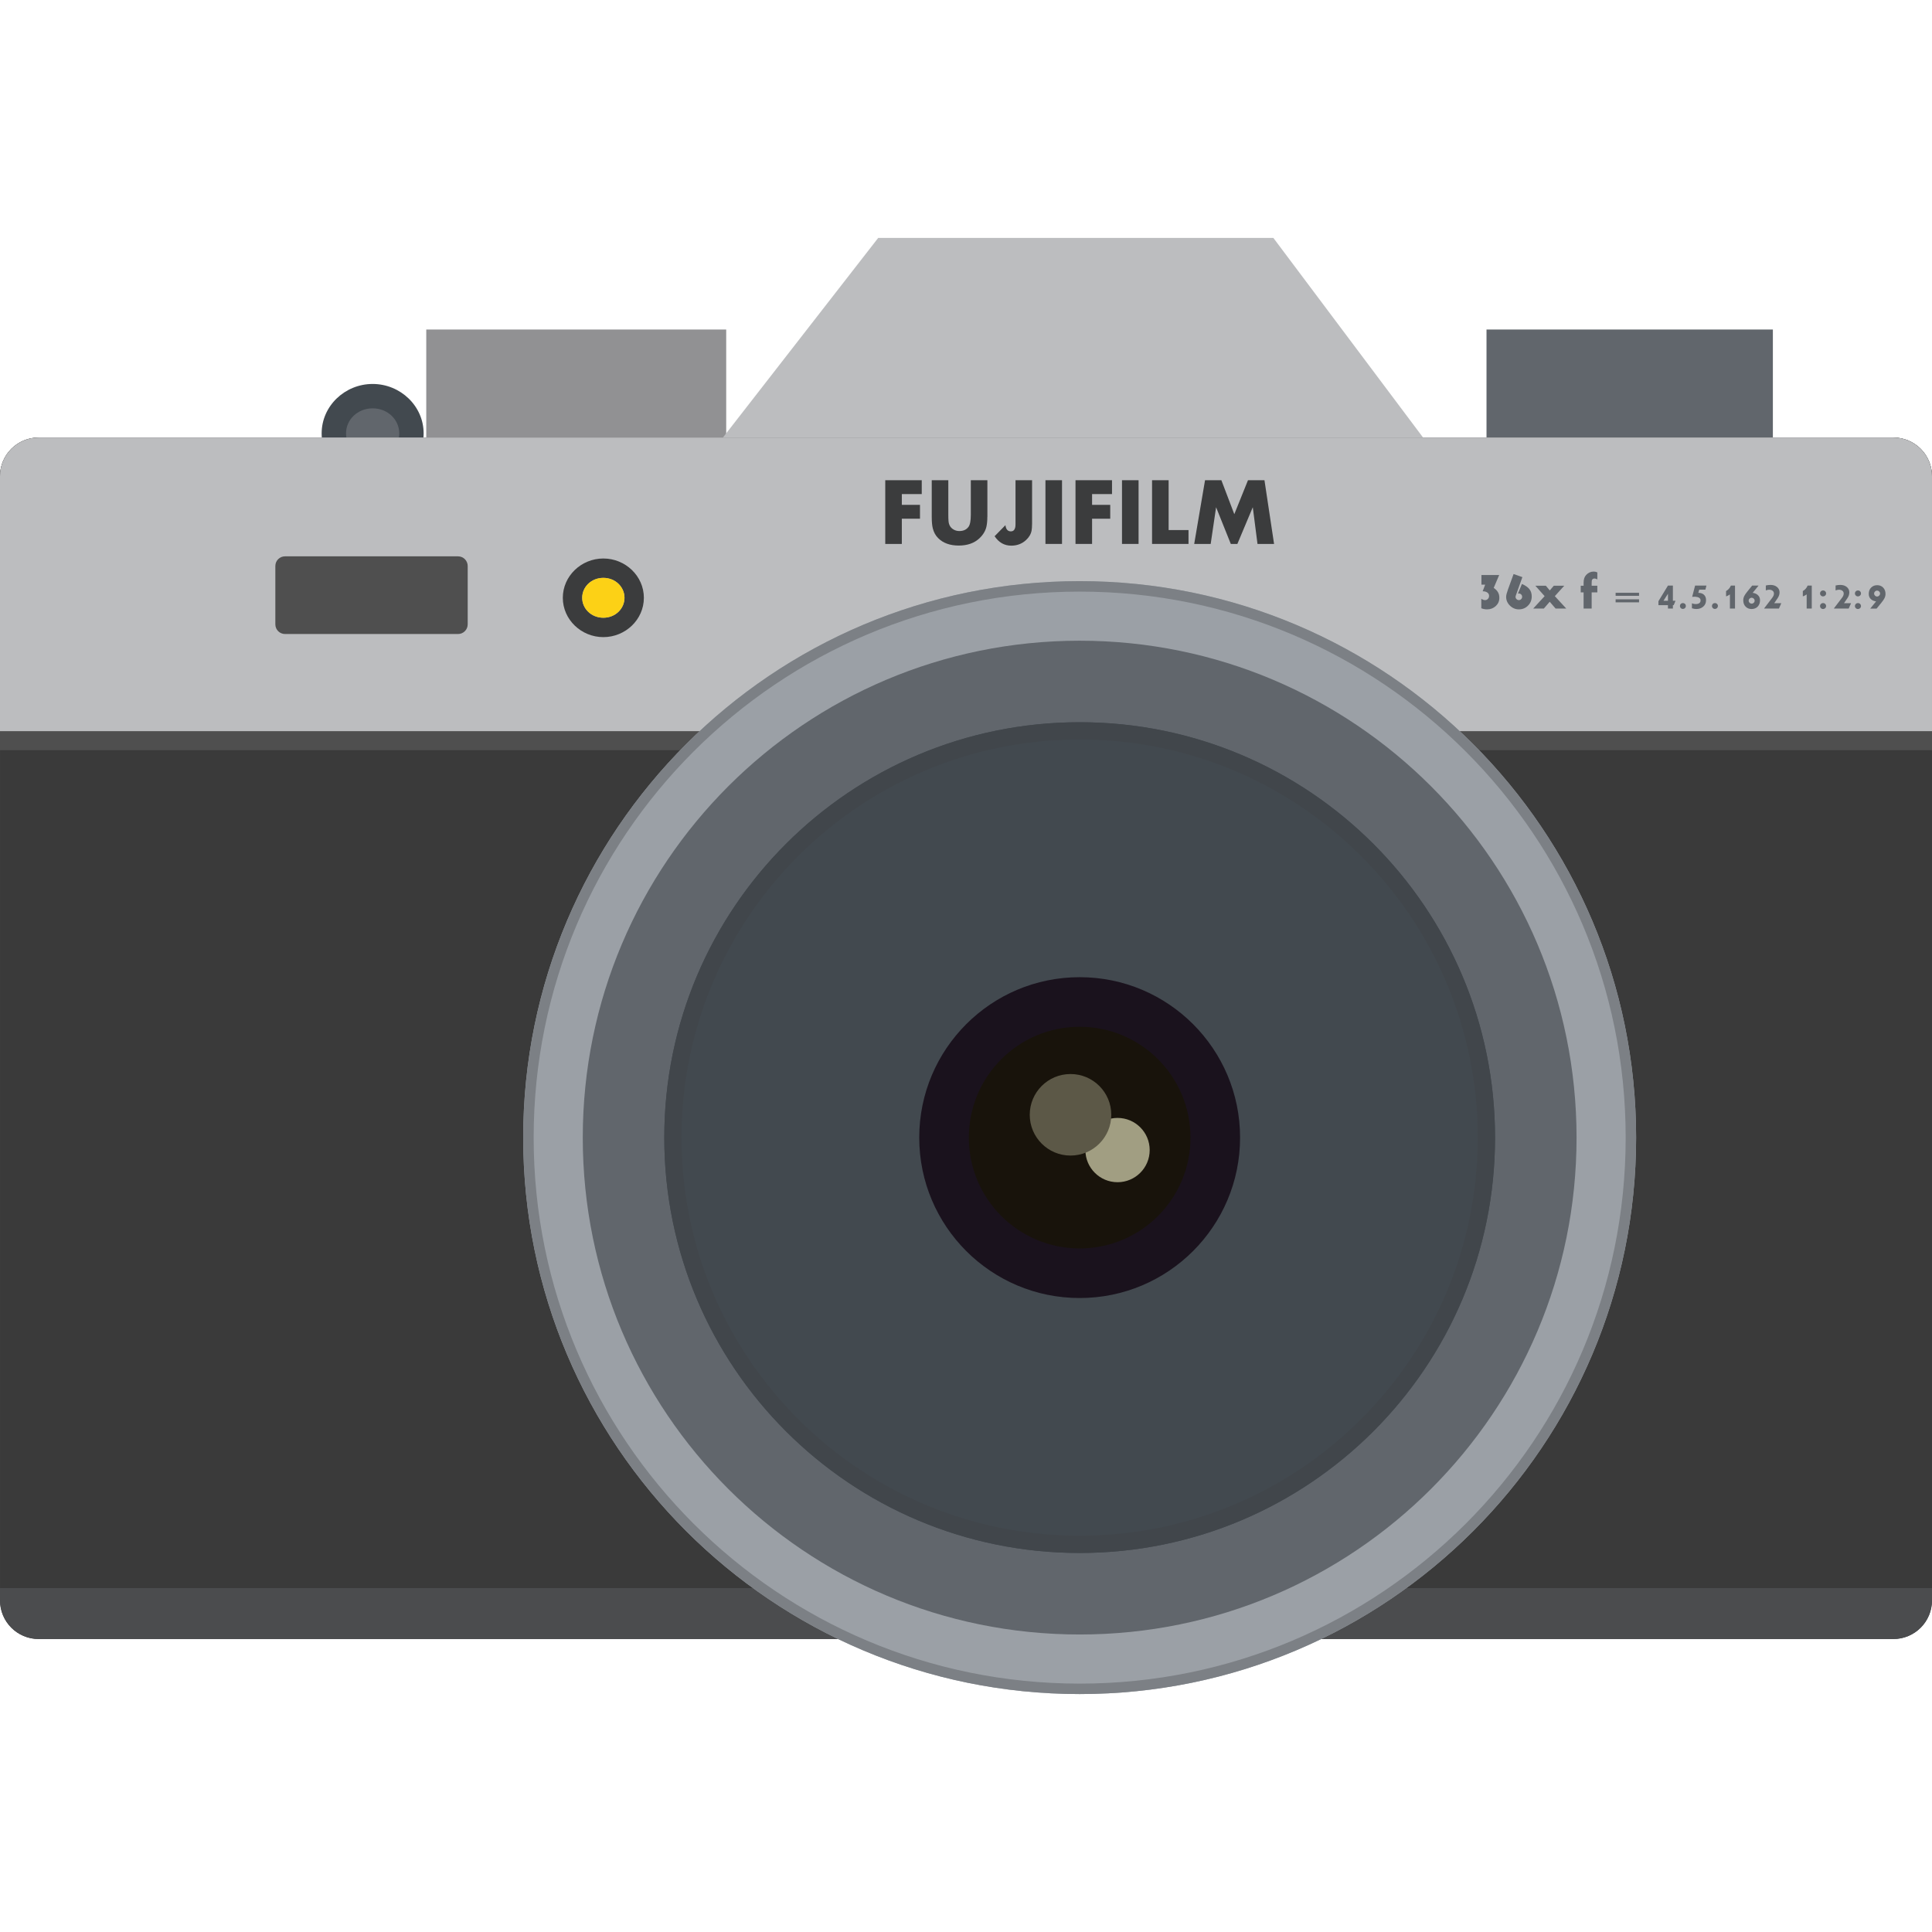<?xml version="1.0" encoding="iso-8859-1"?>
<!-- Uploaded to: SVG Repo, www.svgrepo.com, Generator: SVG Repo Mixer Tools -->
<svg height="800px" width="800px" version="1.1" id="Layer_1" xmlns="http://www.w3.org/2000/svg" xmlns:xlink="http://www.w3.org/1999/xlink" 
	 viewBox="0 0 480.001 480.001" xml:space="preserve">
<g transform="translate(0 -540.36)">
	<path style="fill:#3A3A3A;" d="M9.628,649.06h460.746c5.333,0,9.627,4.294,9.627,9.627v279.259c0,5.333-4.294,9.627-9.627,9.627
		H9.628c-5.333,0-9.627-4.294-9.627-9.627V658.687C0.001,653.354,4.294,649.06,9.628,649.06z"/>
	<g shape-rendering="auto" image-rendering="auto" color-rendering="auto" color-interpolation="sRGB">
		<path style="fill:#42494F;" d="M92.582,635.754c-6.897,0-12.67,5.472-12.67,12.291s5.773,12.291,12.67,12.291
			c6.897,0,12.67-5.472,12.67-12.291S99.479,635.754,92.582,635.754z"/>
		<path style="fill:#61666C;" d="M92.582,641.812c3.751,0,6.611,2.821,6.611,6.232s-2.86,6.232-6.611,6.232
			s-6.611-2.821-6.611-6.232S88.831,641.812,92.582,641.812z"/>
	</g>
	<path style="fill:#61666C;" d="M369.319,622.229h71.149v39.859h-71.149V622.229z"/>
	<path style="fill:#919193;" d="M105.904,622.229h74.519v39.859h-74.519V622.229z"/>
	<path style="fill:#BCBDBF;" d="M176.53,653.027l41.653-53.554h98.182l40.165,53.554H176.53z"/>
	<path style="fill:#4F4F4F;" d="M9.627,649.059c-5.333,0-9.627,4.294-9.627,9.627v68.051h480v-68.051
		c0-5.333-4.294-9.627-9.627-9.627C470.373,649.059,9.627,649.059,9.627,649.059z"/>
	<path style="fill:#BCBDBF;" d="M9.627,649.059c-5.333,0-9.627,4.294-9.627,9.627v63.328h480v-63.328
		c0-5.333-4.294-9.627-9.627-9.627C470.373,649.059,9.627,649.059,9.627,649.059z"/>
	<path style="fill:#4F4F4F;" d="M70.814,678.579h42.978c1.333,0,2.407,1.073,2.407,2.407v14.487c0,1.333-1.073,2.407-2.407,2.407
		H70.815c-1.333,0-2.407-1.073-2.407-2.407v-14.487C68.408,679.653,69.481,678.579,70.814,678.579z"/>
	<g shape-rendering="auto" image-rendering="auto" color-rendering="auto" color-interpolation="sRGB">
		<path style="fill:#3B3C3D;" d="M149.899,679.116c-5.479,0-10.069,4.35-10.069,9.768s4.59,9.768,10.069,9.768
			c5.479,0,10.069-4.35,10.069-9.768S155.378,679.116,149.899,679.116z M149.899,683.93c2.98,0,5.255,2.245,5.255,4.954
			c0,2.71-2.275,4.954-5.255,4.954c-2.98,0-5.255-2.245-5.255-4.954C144.643,686.174,146.919,683.93,149.899,683.93z"/>
		<path style="fill:#FCD116;" d="M149.899,683.926c2.98,0,5.255,2.245,5.255,4.954c0,2.71-2.275,4.954-5.255,4.954
			c-2.98,0-5.255-2.244-5.255-4.954S146.919,683.926,149.899,683.926z"/>
	</g>
	<g>
		<path style="fill:#61666C;" d="M368.058,683.217h4.413l-1.361,3.204c0.488,0.33,0.842,0.692,1.062,1.086
			c0.225,0.391,0.337,0.855,0.337,1.392c0,0.802-0.295,1.479-0.885,2.032c-0.59,0.549-1.316,0.824-2.179,0.824
			c-0.476,0-0.948-0.09-1.416-0.269v-2.356c0.354,0.22,0.661,0.33,0.922,0.33c0.286,0,0.524-0.102,0.714-0.305
			c0.196-0.203,0.294-0.456,0.294-0.757c0-0.346-0.144-0.621-0.433-0.824c-0.289-0.208-0.675-0.311-1.16-0.311l0.617-1.642h-0.922
			v-2.405L368.058,683.217z"/>
		<path style="fill:#61666C;" d="M376.041,682.973l2.191,0.775l-1.624,4.553c-0.048,0.13-0.072,0.246-0.072,0.348
			c0,0.22,0.082,0.409,0.245,0.568c0.164,0.159,0.357,0.238,0.58,0.238c0.225,0,0.414-0.079,0.568-0.238
			c0.16-0.163,0.241-0.358,0.241-0.586c0-0.228-0.08-0.421-0.241-0.58c-0.154-0.159-0.343-0.238-0.568-0.238
			c-0.051,0-0.13,0.008-0.236,0.024l0.995-2.393c0.863,0.374,1.483,0.806,1.861,1.294c0.382,0.484,0.574,1.086,0.574,1.807
			c0,0.903-0.309,1.664-0.927,2.283c-0.615,0.619-1.369,0.928-2.265,0.928c-0.846,0-1.587-0.309-2.221-0.928
			c-0.631-0.623-0.946-1.349-0.946-2.179c0-0.383,0.149-0.985,0.448-1.807l1.404-3.87L376.041,682.973z"/>
		<path style="fill:#61666C;" d="M389.128,691.548h-2.649l-1.458-1.685l-1.453,1.685h-2.643l2.832-3.076l-2.301-2.588h2.606
			l0.977,1.166l0.995-1.166h2.6l-2.344,2.588L389.128,691.548L389.128,691.548z"/>
		<path style="fill:#61666C;" d="M396.854,687.532h-1.41v4.016h-2.002v-4.016h-0.714v-1.648h0.714v-0.751
			c0-0.834,0.211-1.477,0.634-1.929c0.525-0.562,1.156-0.842,1.892-0.842c0.292,0,0.587,0.069,0.885,0.207v1.746
			c-0.273-0.151-0.507-0.226-0.702-0.226c-0.273,0-0.472,0.104-0.598,0.311c-0.074,0.118-0.111,0.409-0.111,0.873v0.61h1.41
			L396.854,687.532L396.854,687.532z"/>
		<path style="fill:#61666C;" d="M407.218,688.387h-5.823v-0.751h5.823V688.387z M407.218,690.01h-5.823v-0.751h5.823V690.01z"/>
		<path style="fill:#61666C;" d="M416.276,689.626l-0.448,1.086h-0.202v0.836H414.4v-0.836h-2.362v-0.989l2.362-3.876h1.226v3.778
			h0.647H416.276z M414.402,689.626v-1.74l-1.123,1.74H414.402z"/>
		<path style="fill:#61666C;" d="M418.852,690.914c0,0.203-0.071,0.376-0.212,0.519c-0.141,0.142-0.314,0.214-0.519,0.214
			c-0.212,0-0.391-0.071-0.537-0.214c-0.141-0.142-0.212-0.315-0.212-0.519s0.071-0.374,0.212-0.513
			c0.148-0.143,0.327-0.214,0.537-0.214c0.202,0,0.375,0.071,0.519,0.214C418.781,690.539,418.852,690.71,418.852,690.914z"/>
		<path style="fill:#61666C;" d="M423.96,685.848l-0.26,1.013h-1.532l-0.226,0.787c0.594,0,1.062,0.159,1.404,0.476
			c0.346,0.317,0.519,0.763,0.519,1.337c0,0.708-0.256,1.265-0.769,1.672c-0.452,0.358-1.007,0.537-1.666,0.537
			c-0.298,0-0.657-0.061-1.074-0.183v-1.239c0.289,0.126,0.592,0.189,0.909,0.189c0.826,0,1.239-0.305,1.239-0.916
			c0-0.541-0.45-0.844-1.349-0.909c-0.103-0.01-0.229-0.005-0.38,0.014c-0.18,0.016-0.3,0.024-0.361,0.024l0.726-2.802h2.82
			L423.96,685.848z"/>
		<path style="fill:#61666C;" d="M426.811,690.914c0,0.203-0.071,0.376-0.212,0.519c-0.141,0.142-0.314,0.214-0.519,0.214
			c-0.212,0-0.391-0.071-0.537-0.214c-0.141-0.142-0.212-0.315-0.212-0.519s0.071-0.374,0.212-0.513
			c0.148-0.143,0.327-0.214,0.537-0.214c0.202,0,0.375,0.071,0.519,0.214C426.74,690.539,426.811,690.71,426.811,690.914z"/>
		<path style="fill:#61666C;" d="M431.058,691.548h-1.264v-3.51l-0.462,0.281c-0.186,0.106-0.351,0.173-0.494,0.201v-1.312
			c0.565-0.334,0.964-0.787,1.196-1.361h1.025v5.701L431.058,691.548z"/>
		<path style="fill:#61666C;" d="M437.272,689.498c0,0.671-0.206,1.208-0.617,1.611c-0.391,0.374-0.885,0.562-1.483,0.562
			c-0.586,0-1.072-0.191-1.459-0.574c-0.403-0.399-0.604-0.928-0.604-1.587c0-0.37,0.083-0.726,0.25-1.068
			c0.148-0.297,0.406-0.674,0.775-1.129l1.19-1.465h1.587l-1.465,1.801c0.509,0.065,0.924,0.236,1.245,0.513
			C437.079,688.495,437.272,688.94,437.272,689.498L437.272,689.498z M435.935,689.602c0-0.203-0.074-0.376-0.221-0.519
			c-0.148-0.147-0.321-0.22-0.519-0.22c-0.199,0-0.372,0.073-0.518,0.22c-0.148,0.142-0.221,0.315-0.221,0.519
			c0,0.199,0.074,0.372,0.221,0.519c0.148,0.142,0.32,0.214,0.518,0.214c0.199,0,0.372-0.071,0.519-0.214
			C435.862,689.974,435.935,689.801,435.935,689.602z"/>
		<path style="fill:#61666C;" d="M442.558,690.224l-0.586,1.324h-3.65v-0.073l1.99-2.6c0.279-0.37,0.419-0.716,0.419-1.038
			c0-0.309-0.117-0.549-0.351-0.72c-0.215-0.163-0.5-0.244-0.854-0.244c-0.228,0-0.498,0.059-0.812,0.177v-1.227
			c0.379-0.094,0.765-0.141,1.16-0.141c0.667,0,1.208,0.173,1.624,0.519c0.419,0.346,0.629,0.791,0.629,1.337
			c0,0.496-0.163,0.983-0.489,1.459l-0.836,1.227L442.558,690.224L442.558,690.224z"/>
		<path style="fill:#61666C;" d="M450.126,691.548h-1.263v-3.51l-0.462,0.281c-0.186,0.106-0.351,0.173-0.494,0.201v-1.312
			c0.565-0.334,0.964-0.787,1.196-1.361h1.025v5.701L450.126,691.548z"/>
		<path style="fill:#61666C;" d="M453.691,687.801c0,0.203-0.074,0.376-0.221,0.519c-0.148,0.143-0.325,0.214-0.531,0.214
			c-0.209,0-0.386-0.071-0.531-0.214c-0.148-0.143-0.221-0.315-0.221-0.519c0-0.208,0.074-0.385,0.221-0.531
			c0.148-0.146,0.325-0.219,0.531-0.219c0.209,0,0.386,0.073,0.531,0.219C453.617,687.416,453.691,687.593,453.691,687.801z
			 M453.691,690.938c0,0.203-0.074,0.376-0.221,0.519c-0.148,0.143-0.325,0.214-0.531,0.214c-0.209,0-0.386-0.071-0.531-0.214
			c-0.148-0.143-0.221-0.315-0.221-0.519c0-0.208,0.074-0.385,0.221-0.531c0.148-0.147,0.325-0.22,0.531-0.22
			c0.209,0,0.386,0.073,0.531,0.22C453.617,690.554,453.691,690.731,453.691,690.938z"/>
		<path style="fill:#61666C;" d="M459.892,690.224l-0.586,1.324h-3.65v-0.073l1.99-2.6c0.279-0.37,0.419-0.716,0.419-1.038
			c0-0.309-0.117-0.549-0.351-0.72c-0.215-0.163-0.5-0.244-0.854-0.244c-0.228,0-0.498,0.059-0.812,0.177v-1.227
			c0.379-0.094,0.765-0.141,1.16-0.141c0.667,0,1.208,0.173,1.624,0.519c0.419,0.346,0.629,0.791,0.629,1.337
			c0,0.496-0.163,0.983-0.489,1.459l-0.836,1.227L459.892,690.224L459.892,690.224z"/>
		<path style="fill:#61666C;" d="M462.358,687.801c0,0.203-0.074,0.376-0.221,0.519c-0.148,0.143-0.325,0.214-0.531,0.214
			c-0.209,0-0.386-0.071-0.531-0.214c-0.148-0.143-0.221-0.315-0.221-0.519c0-0.208,0.074-0.385,0.221-0.531
			c0.148-0.146,0.325-0.219,0.531-0.219c0.209,0,0.386,0.073,0.531,0.219C462.284,687.416,462.358,687.593,462.358,687.801z
			 M462.358,690.938c0,0.203-0.074,0.376-0.221,0.519c-0.148,0.143-0.325,0.214-0.531,0.214c-0.209,0-0.386-0.071-0.531-0.214
			c-0.148-0.143-0.221-0.315-0.221-0.519c0-0.208,0.074-0.385,0.221-0.531c0.148-0.147,0.325-0.22,0.531-0.22
			c0.209,0,0.386,0.073,0.531,0.22C462.284,690.554,462.358,690.731,462.358,690.938z"/>
		<path style="fill:#61666C;" d="M468.449,687.911c0,0.37-0.083,0.726-0.25,1.068c-0.148,0.297-0.406,0.674-0.775,1.129l-1.19,1.465
			h-1.587l1.465-1.801c-0.509-0.065-0.924-0.236-1.245-0.513c-0.386-0.33-0.579-0.775-0.58-1.337c0-0.671,0.205-1.206,0.616-1.605
			c0.391-0.378,0.885-0.568,1.483-0.568c0.586,0,1.072,0.191,1.458,0.574C468.247,686.727,468.449,687.256,468.449,687.911
			L468.449,687.911z M467.1,687.825c0-0.199-0.074-0.372-0.221-0.519c-0.148-0.146-0.321-0.219-0.519-0.219
			c-0.199,0-0.372,0.073-0.519,0.219c-0.148,0.147-0.221,0.32-0.221,0.519c0,0.199,0.074,0.372,0.221,0.519
			c0.148,0.146,0.321,0.219,0.519,0.219c0.199,0,0.372-0.073,0.519-0.219C467.026,688.198,467.1,688.025,467.1,687.825z"/>
	</g>
	<path style="fill:#4B4C4E;" d="M0,934.923v3.023c0,5.333,4.294,9.627,9.627,9.627h460.746c5.333,0,9.627-4.294,9.627-9.627v-3.023
		C480,934.923,0,934.923,0,934.923z"/>
	<path style="fill:#9BA0A6;" d="M406.491,822.995c0,76.354-61.897,138.252-138.252,138.252h0
		c-76.354,0-138.252-61.897-138.252-138.252c0,0,0,0,0,0c0-76.354,61.897-138.252,138.252-138.252S406.491,746.641,406.491,822.995z
		"/>
	<path style="fill:#61666C;" d="M391.691,822.995c0,68.18-55.271,123.452-123.452,123.452l0,0
		c-68.18,0-123.452-55.271-123.452-123.452l0,0c0-68.18,55.271-123.452,123.452-123.452l0,0
		C336.42,699.544,391.691,754.815,391.691,822.995L391.691,822.995z"/>
	<path style="fill:#42494F;" d="M371.438,822.995c0,56.995-46.204,103.199-103.199,103.199h0
		c-56.995,0-103.199-46.204-103.199-103.199v0c0-56.995,46.204-103.199,103.199-103.199S371.438,766,371.438,822.995z"/>
	<path style="fill:#1A121D;" d="M308.095,822.995c0,22.012-17.844,39.856-39.856,39.856h0c-22.012,0-39.856-17.844-39.856-39.856v0
		c0-22.012,17.844-39.856,39.856-39.856c0,0,0,0,0,0C290.251,783.139,308.095,800.983,308.095,822.995
		C308.095,822.995,308.095,822.995,308.095,822.995z"/>
	<path style="fill:#18130B;" d="M295.774,822.995c0,15.207-12.328,27.535-27.535,27.535c0,0,0,0,0,0
		c-15.207,0-27.535-12.328-27.535-27.535s12.328-27.535,27.535-27.535C283.446,795.46,295.774,807.788,295.774,822.995
		L295.774,822.995z"/>
	<path style="fill:#A19E82;" d="M285.637,826.091c0,4.411-3.576,7.987-7.987,7.987c0,0,0,0,0,0c-4.411,0-7.987-3.576-7.987-7.987
		s3.576-7.987,7.987-7.987C282.061,818.105,285.637,821.68,285.637,826.091L285.637,826.091z"/>
	<path style="fill:#5C5847;" d="M276.095,817.328c0,5.594-4.535,10.129-10.129,10.129h0c-5.594,0-10.129-4.535-10.129-10.129
		c0,0,0,0,0,0c0-5.594,4.535-10.129,10.129-10.129h0C271.56,807.199,276.095,811.734,276.095,817.328
		C276.095,817.328,276.095,817.328,276.095,817.328z"/>
	<path style="fill:#41464B;" d="M268.236,719.797C211.242,719.798,165.04,766,165.039,822.993
		c0.001,56.993,46.203,103.195,103.197,103.196c56.995,0.004,103.202-46.197,103.206-103.192c0-0.002,0-0.003,0-0.005
		c-0.001-56.995-46.206-103.198-103.201-103.197C268.239,719.797,268.237,719.797,268.236,719.797z M268.236,724.084
		c54.626,0,98.909,44.283,98.909,98.91c0,54.626-44.283,98.909-98.909,98.91c-54.626,0-98.91-44.283-98.91-98.91
		C169.326,768.367,213.609,724.084,268.236,724.084L268.236,724.084z"/>
	<path style="fill:#7C8085;" d="M268.236,684.74c-76.352,0.004-138.245,61.901-138.244,138.253
		c-0.001,76.352,61.892,138.249,138.244,138.253c76.354,0.001,138.252-61.896,138.253-138.25c0-0.001,0-0.002,0-0.003
		c0.001-76.354-61.896-138.253-138.25-138.253C268.238,684.74,268.237,684.74,268.236,684.74z M268.236,687.344
		c74.919-0.004,135.655,60.727,135.659,135.646c0,0.001,0,0.002,0,0.004c0.004,74.919-60.727,135.655-135.646,135.659
		c-0.004,0-0.009,0-0.013,0c-74.919-0.001-135.651-60.736-135.65-135.655c0-0.001,0-0.003,0-0.004
		C132.588,748.077,193.319,687.346,268.236,687.344z"/>
	<g>
		<path style="fill:#3B3C3D;" d="M229.007,663.112h-4.951v2.679h4.511v3.444h-4.511v6.262h-4.117v-15.829h9.068L229.007,663.112
			L229.007,663.112z"/>
		<path style="fill:#3B3C3D;" d="M245.301,668.794c0,0.951-0.077,1.763-0.231,2.435c-0.241,1.044-0.813,1.995-1.716,2.853
			c-1.283,1.214-3,1.821-5.149,1.821c-2.188,0-3.896-0.618-5.126-1.855c-0.649-0.649-1.094-1.465-1.334-2.447
			c-0.17-0.696-0.255-1.631-0.255-2.806v-9.127h4.117v8.57c0,0.688,0.016,1.202,0.048,1.542c0.077,1.075,0.568,1.825,1.473,2.25
			c0.371,0.178,0.781,0.267,1.229,0.267c1.005,0,1.763-0.352,2.273-1.055c0.379-0.518,0.568-1.519,0.568-3.004v-8.57h4.116v9.127
			L245.301,668.794z"/>
		<path style="fill:#3B3C3D;" d="M256.41,670.615c0,0.642-0.039,1.167-0.116,1.577c-0.164,0.874-0.631,1.662-1.403,2.366
			c-0.997,0.912-2.215,1.368-3.653,1.368c-1.701,0-3.077-0.781-4.129-2.342l2.69-2.748c0.125,1.028,0.574,1.542,1.345,1.542
			c0.789,0,1.175-0.611,1.159-1.832v-0.87v-10.008h4.117v10.947H256.41z"/>
		<path style="fill:#3B3C3D;" d="M263.855,675.497h-4.116v-15.829h4.116V675.497z"/>
		<path style="fill:#3B3C3D;" d="M276.276,663.112h-4.952v2.679h4.511v3.444h-4.511v6.262h-4.117v-15.829h9.069V663.112
			L276.276,663.112z"/>
		<path style="fill:#3B3C3D;" d="M282.874,675.497h-4.117v-15.829h4.117V675.497z"/>
		<path style="fill:#3B3C3D;" d="M295.282,675.497h-9.057v-15.829h4.117v12.385h4.94V675.497z"/>
		<path style="fill:#3B3C3D;" d="M316.539,675.497h-4.117l-1.171-9.115l-3.827,9.115h-1.635l-3.653-9.115l-1.345,9.115h-4.093
			l2.69-15.829h4.059l3.212,8.442l3.398-8.442h4.094L316.539,675.497L316.539,675.497z"/>
	</g>
</g>
</svg>